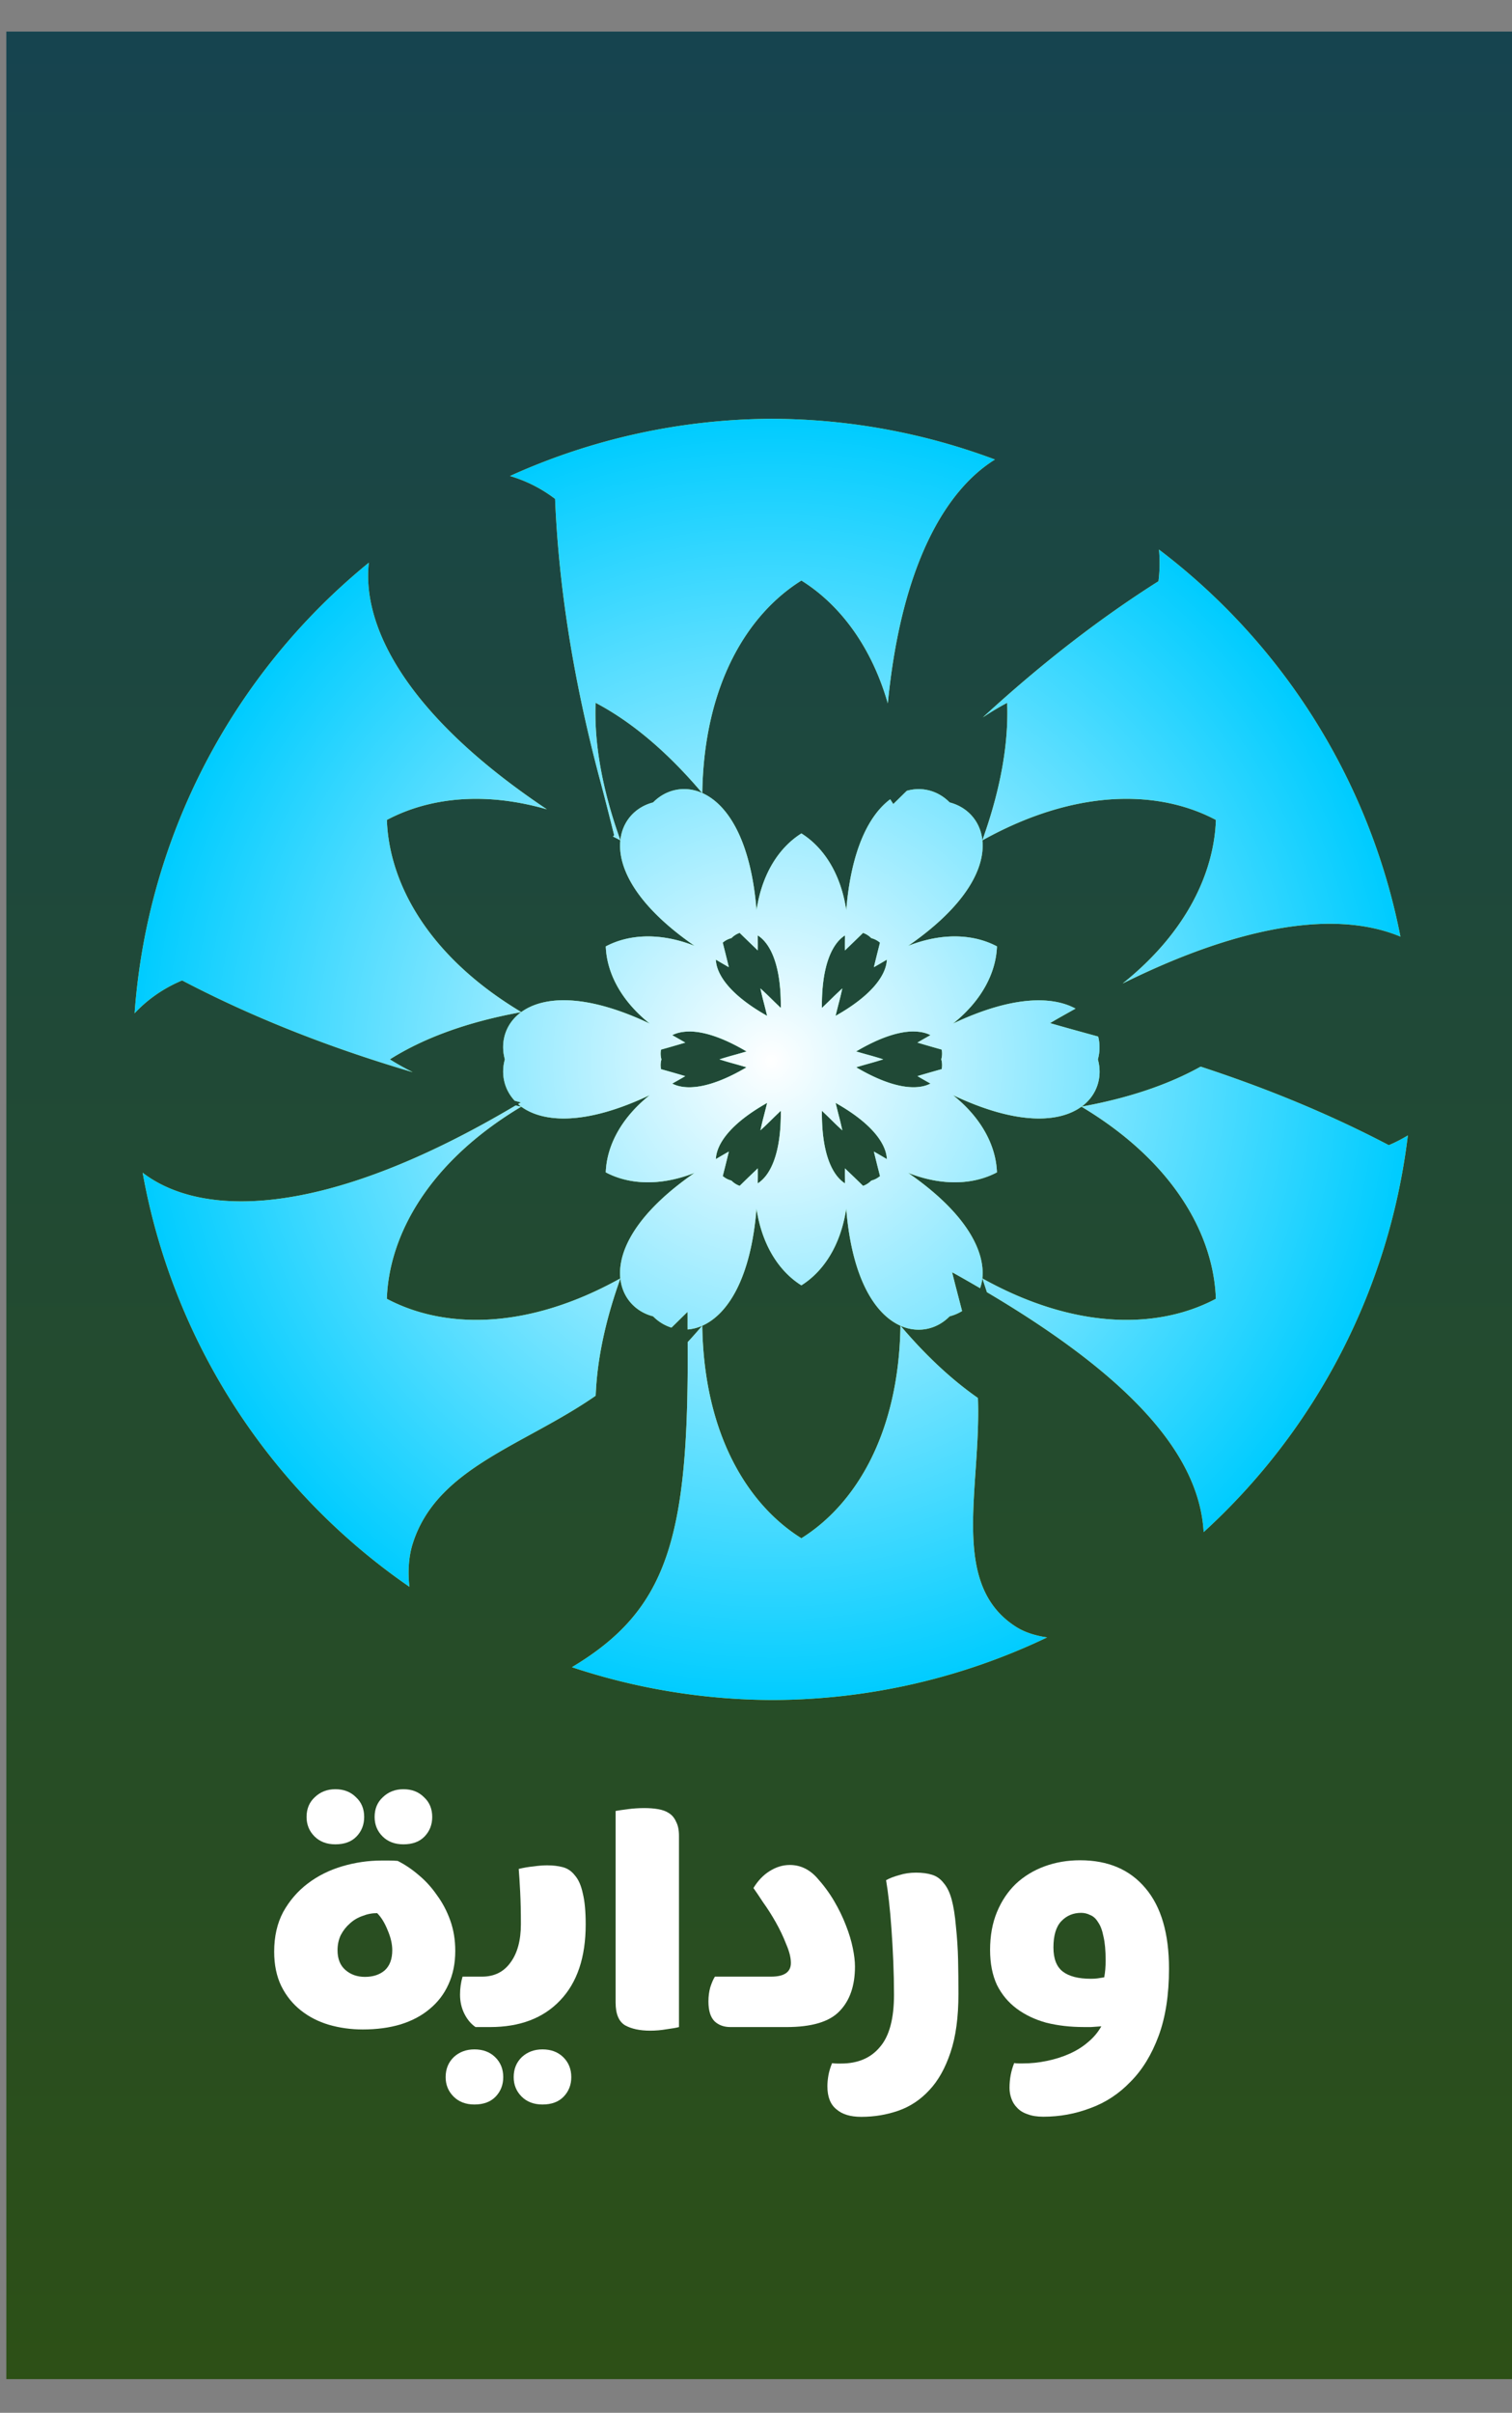 <?xml version="1.0" encoding="UTF-8"?>
<svg version="1.1" viewBox="0 0 102.04 162.76" xmlns="http://www.w3.org/2000/svg" xmlns:xlink="http://www.w3.org/1999/xlink">
<rect x="0" y="0" width="102.04" height="162.76" fill="#808080" stroke="none"/>
<defs>
<radialGradient id="a" cx="-34.544" cy="386.66" r="42.247" gradientTransform="matrix(1 0 0 1.006 0 -2.216)" gradientUnits="userSpaceOnUse">
<stop stop-color="#fff" offset="0"/>
<stop stop-color="#fff" stop-opacity="0" offset="1"/>
</radialGradient>
<linearGradient id="b" x1="-126.27" x2="-126.27" y1="323.26" y2="449.69" gradientTransform="matrix(.873 0 0 1.271 252.3 -412.04)" gradientUnits="userSpaceOnUse">
<stop stop-color="#164450" offset="0"/>
<stop stop-color="#2d5016" offset="1"/>
</linearGradient>
</defs>
<g transform="translate(-90,2)">
<rect x="90.428" y=".13" width="103.28" height="158.36" fill="url(#b)"/>
<g transform="matrix(.021 0 0 .021 -290.52 415.51)">
<g fill="#fff">
<path d="m21473-13082q-30.082 0-50.908-8.099-20.826-6.942-33.553-20.826-12.727-12.727-18.512-30.082-5.785-16.198-5.785-33.553 0-42.809 15.041-79.833 6.942 1.157 13.884 1.157t13.884 0q39.338 0 77.519-8.099 39.338-8.099 72.892-23.14 33.553-15.041 59.007-37.024 26.611-21.983 42.809-50.908-16.198 1.157-32.396 2.314-15.041 0-24.297 0-64.792 0-120.33-13.884-54.379-15.041-94.874-45.124-40.495-30.082-63.635-76.362-21.983-47.437-21.983-112.23 0-68.263 21.983-121.48t60.164-90.246q39.338-37.025 92.56-56.694t114.54-19.669q135.37 0 210.57 90.247 75.205 89.089 75.205 258.01 0 126.11-33.553 216.36-33.553 90.246-90.246 146.94-55.536 57.85-128.43 84.461-72.891 27.768-151.57 27.768zm195.53-447.76q2.314-11.57 3.471-25.454t1.157-28.925q0-47.437-6.942-76.362-5.785-30.082-17.355-46.28-10.413-17.355-25.454-23.14-13.884-6.942-28.925-6.942-38.181 0-63.636 26.611-25.454 26.611-25.454 84.461 0 54.379 30.083 77.519 30.082 23.14 90.246 23.14 12.727 0 20.826-1.157t21.983-3.471z"/>
<path d="m20794-13254q9.256 1.157 16.198 1.157 5.785 0 12.727 0 80.991 0 124.96-53.222 45.123-52.065 45.123-167.77 0-53.222-2.314-107.6t-5.785-102.97q-3.471-49.751-8.099-90.246t-9.256-67.106q16.198-9.256 41.652-16.198 25.454-8.1 54.379-8.1 30.082 0 52.065 6.943 21.983 6.942 37.024 26.611 16.198 18.512 25.454 52.065t13.884 86.775q5.785 55.536 6.942 106.44 1.157 49.751 1.157 111.07 0 112.23-25.454 187.44-25.454 76.362-68.263 121.48-42.809 46.28-99.502 65.949t-119.17 19.669q-52.065 0-79.833-24.297-28.925-23.14-28.925-74.048 0-16.198 3.471-35.867 3.471-18.512 11.57-38.181z"/>
<path d="m20598-13532q63.635 0 63.635-43.966 0-25.454-15.041-60.164-13.884-35.867-33.553-70.577t-40.495-63.635q-19.669-30.082-31.239-46.28 21.983-35.867 52.065-54.38 31.239-19.669 64.792-19.669 49.751 0 86.775 40.496 32.396 35.867 55.536 75.205t38.181 78.676q15.041 38.181 21.983 72.891 6.942 33.553 6.942 59.007 0 92.56-49.751 143.47-48.594 50.909-170.08 50.909h-180.49q-31.239 0-50.908-18.512-19.669-19.669-19.669-63.636 0-24.297 5.785-45.123 6.942-21.983 15.041-34.71h180.49z"/>
<path d="m20302-13370q-12.727 3.471-39.338 6.942-26.611 4.628-53.223 4.628-49.751 0-80.99-17.355-30.082-18.512-30.082-72.892v-615.52q12.727-2.314 39.338-5.785t53.222-3.471q24.297 0 43.967 3.471 20.826 3.471 34.71 12.727 15.041 9.256 23.14 27.768 9.256 17.355 9.256 45.123v614.37z"/>
<path d="m19669-13532q59.007 0 91.403-45.123 33.553-45.123 33.553-123.8 0-59.007-2.314-104.13t-4.628-72.892q23.14-5.785 47.437-8.099 24.297-3.471 43.966-3.471 27.768 0 49.751 5.785 23.14 5.785 39.338 26.612 17.355 19.669 25.454 57.85 9.256 37.024 9.256 99.502 0 158.51-82.147 244.13-80.99 85.619-225.62 85.619h-46.28q-21.983-15.041-35.867-42.81-13.885-27.768-13.885-61.321 0-30.082 8.1-57.85h62.478zm194.38 410.74q-41.652 0-67.106-25.454t-25.454-62.478q0-39.338 26.611-64.792 26.611-24.297 65.949-24.297 40.495 0 65.949 24.297 26.611 25.454 26.611 64.792 0 37.024-24.297 62.478t-68.263 25.454zm-218.67 0q-41.653 0-67.107-25.454t-25.454-62.478q0-39.338 26.611-64.792 26.612-24.297 65.95-24.297 40.495 0 65.949 24.297 26.611 25.454 26.611 64.792 0 37.024-24.297 62.478t-68.263 25.454z"/>
<path d="m19332-13736q-24.297 0-47.437 9.256-23.14 8.099-40.495 24.297-17.355 15.041-28.925 37.024-10.413 21.983-10.413 48.594 0 41.652 25.454 63.635t62.478 21.983q39.338 0 63.635-20.826 24.297-21.983 24.297-64.792 0-30.082-15.041-64.792-13.884-34.71-33.553-54.379zm65.949-167.77q34.71 17.355 67.106 45.124 33.553 27.768 59.007 64.792 26.612 35.867 42.81 80.99t16.198 98.345q0 60.164-21.983 107.6-20.826 46.28-60.165 78.676-38.181 32.397-93.717 49.752-54.379 16.198-121.48 16.198-56.693 0-108.76-15.041-50.908-15.041-90.246-46.281-39.339-31.239-62.479-77.519-23.14-47.437-23.14-111.07 0-72.891 28.925-127.27 30.082-54.379 78.677-91.403 48.594-37.025 111.07-55.537t127.27-18.512q6.942 0 21.983 0 16.198 0 28.925 1.157zm-200.16-53.222q-41.652 0-67.106-25.454t-25.454-62.478q0-39.338 26.611-63.635 26.611-25.454 65.949-25.454 40.495 0 65.949 25.454 26.611 24.297 26.611 63.635 0 37.024-24.297 62.478t-68.263 25.454zm218.67 0q-41.652 0-67.106-25.454t-25.454-62.478q0-39.338 26.611-63.635 26.611-25.454 65.949-25.454 40.495 0 65.949 25.454 26.611 24.297 26.611 63.635 0 37.024-24.297 62.478t-68.263 25.454z"/>
</g>
</g>
<g transform="matrix(1.017 0 0 1.017 177.18 -323.77)">
<path d="m-34.454 344.17a42.488 42.488 0 0 0-17.428 3.795c1.021 0.302 2.035 0.787 2.994 1.518 0.229 5.628 1.161 11.852 2.996 18.703 0.331 1.236 0.628 2.423 0.926 3.611-0.028 0.026-0.054 0.053-0.082 0.078 0.164 0.087 0.327 0.164 0.492 0.256-0.189 1.782 1.021 4.3 4.928 7-2.371-0.93-4.429-0.745-5.896 0.036 0.058 1.661 0.929 3.533 2.92 5.121-4.292-2.033-7.079-1.82-8.527-0.766-6.17-3.692-8.774-8.539-8.92-12.744 1.654-0.88 3.662-1.401 5.936-1.4 1.458 6.5e-4 3.027 0.222 4.68 0.695-9.391-6.278-12.283-12.182-11.811-16.361a42.488 42.488 0 0 0-15.545 29.891c0.824-0.884 1.873-1.643 3.154-2.18 4.396 2.306 9.467 4.369 15.297 6.084-0.537-0.27-1.044-0.552-1.512-0.848 2.151-1.36 5.023-2.465 8.715-3.133-1.062 0.776-1.401 2.005-1.084 3.133-0.268 0.955-0.06 1.978 0.652 2.742 0.134 0.039 0.279 0.077 0.412 0.115-0.062 0.038-0.12 0.068-0.182 0.106 0.066 0.057 0.128 0.118 0.201 0.172-0.127-0.023-0.246-0.051-0.371-0.074-12.883 7.647-20.925 7.391-24.748 4.457a42.488 42.488 0 0 0 17.703 27.467c-0.113-0.988-0.05-1.988 0.205-2.816 1.569-5.085 7.367-6.531 12.156-9.859 0.084-2.252 0.584-4.841 1.637-7.773 0.141 1.308 1.037 2.216 2.172 2.506 0.343 0.352 0.762 0.605 1.219 0.75 0.353-0.343 0.717-0.709 1.066-1.045 0.007 0.423-8.41e-4 0.761 0.004 1.168 0.319-0.026 0.643-0.104 0.967-0.246-0.322 0.38-0.643 0.742-0.963 1.09 0.09 13.058-1.347 17.761-7.68 21.557a42.488 42.488 0 0 0 13.316 2.176 42.488 42.488 0 0 0 18.219-4.152c-0.774-0.112-1.488-0.333-2.076-0.709-4.431-2.835-2.294-9.172-2.516-15.17-1.669-1.164-3.393-2.735-5.135-4.791 1.203 0.531 2.438 0.211 3.256-0.627 0.295-0.075 0.573-0.195 0.826-0.35-0.221-0.86-0.456-1.737-0.662-2.576 0.644 0.357 1.258 0.709 1.859 1.06 0.068-0.202 0.124-0.413 0.148-0.641 0.11 0.307 0.206 0.606 0.305 0.906 10.107 5.977 14.102 11.087 14.381 15.914a42.488 42.488 0 0 0 13.551-26.313c-0.394 0.238-0.814 0.458-1.264 0.647-3.673-1.927-7.821-3.683-12.486-5.209-2.046 1.14-4.657 2.067-7.904 2.654 1.062-0.776 1.401-2.007 1.084-3.135 0.141-0.502 0.144-1.021 0.02-1.514-1.075-0.296-2.16-0.591-3.193-0.891 0.58-0.349 1.128-0.645 1.689-0.963-1.532-0.834-4.191-0.871-8.133 0.996 1.99-1.588 2.862-3.462 2.92-5.123-1.468-0.78-3.526-0.963-5.896-0.033 3.906-2.7 5.117-5.218 4.928-7 3.485-1.94 6.729-2.753 9.561-2.754 2.273-8.6e-4 4.281 0.521 5.936 1.4-0.122 3.518-1.972 7.481-6.184 10.846 5.994-2.973 10.767-4.087 14.348-3.947 1.589 0.061 2.944 0.366 4.082 0.84a42.488 42.488 0 0 0-16.025-25.674c0.063 0.672 0.06 1.375-0.033 2.102-3.792 2.399-7.691 5.386-11.654 9.031 0.545-0.364 1.083-0.686 1.613-0.965 0.103 2.543-0.375 5.582-1.643 9.113-0.141-1.308-1.037-2.216-2.172-2.506-0.724-0.742-1.776-1.075-2.842-0.773-0.298 0.289-0.604 0.594-0.9 0.881-0.067-0.11-0.136-0.211-0.203-0.318-1.373 1.022-2.585 3.289-2.916 7.355-0.38-2.518-1.567-4.209-2.977-5.09-1.41 0.881-2.598 2.572-2.978 5.09-0.385-4.733-1.962-7.042-3.6-7.769 0.112-7.19 3.009-11.867 6.578-14.096 2.465 1.54 4.607 4.249 5.734 8.146 0.895-9.179 3.84-14.146 7.111-16.172a42.488 42.488 0 0 0-14.756-2.701zm-11.744 18.84c2.253 1.182 4.646 3.117 7.07 5.981-1.203-0.531-2.438-0.211-3.256 0.627-1.135 0.29-2.031 1.198-2.172 2.506-1.267-3.532-1.745-6.571-1.643-9.113zm9.56 15.26c0.407 0.399 0.807 0.786 1.203 1.162 0.003-0.342 0.002-0.673-0.004-0.996 0.826 0.521 1.56 1.956 1.529 4.812-0.224-0.212-0.451-0.432-0.682-0.66-0.224-0.222-0.447-0.432-0.67-0.633 0.063 0.293 0.133 0.591 0.213 0.896 0.082 0.314 0.16 0.622 0.232 0.922-2.489-1.402-3.366-2.757-3.404-3.732 0.276 0.167 0.564 0.334 0.861 0.502-0.128-0.531-0.262-1.073-0.404-1.625 0.163-0.143 0.36-0.246 0.576-0.301 0.156-0.159 0.343-0.278 0.549-0.348zm8.185 0c0.206 0.07 0.393 0.188 0.549 0.348 0.216 0.055 0.413 0.158 0.576 0.301-0.142 0.552-0.277 1.094-0.404 1.625 0.298-0.168 0.585-0.335 0.861-0.502-0.038 0.976-0.916 2.331-3.404 3.732 0.072-0.3 0.15-0.608 0.232-0.922 0.08-0.305 0.15-0.603 0.213-0.896-0.222 0.201-0.445 0.411-0.67 0.633-0.231 0.228-0.458 0.448-0.682 0.66-0.03-2.856 0.704-4.292 1.529-4.812-0.006 0.323-0.007 0.654-0.004 0.996 0.396-0.376 0.796-0.763 1.203-1.162zm-11.52 6.539c0.913 0 2.167 0.366 3.791 1.326-0.296 0.087-0.599 0.174-0.912 0.26-0.304 0.084-0.599 0.172-0.885 0.264 0.285 0.092 0.581 0.18 0.885 0.264 0.313 0.086 0.616 0.174 0.912 0.262-2.458 1.454-4.07 1.534-4.934 1.08 0.283-0.156 0.571-0.32 0.865-0.494-0.523-0.155-1.059-0.308-1.607-0.461-0.042-0.213-0.033-0.436 0.027-0.65-0.06-0.214-0.07-0.436-0.027-0.648 0.549-0.153 1.084-0.308 1.607-0.463-0.294-0.174-0.583-0.338-0.865-0.494 0.293-0.154 0.673-0.244 1.143-0.244zm14.854 0c0.47 0 0.849 0.089 1.143 0.244-0.283 0.156-0.571 0.32-0.865 0.494 0.523 0.155 1.059 0.31 1.607 0.463 0.042 0.213 0.033 0.434-0.027 0.648 0.06 0.214 0.07 0.438 0.027 0.65-0.549 0.153-1.084 0.306-1.607 0.461 0.294 0.174 0.583 0.338 0.865 0.494-0.864 0.454-2.475 0.374-4.934-1.08 0.296-0.087 0.599-0.175 0.912-0.262 0.304-0.084 0.599-0.172 0.885-0.264-0.285-0.092-0.581-0.18-0.885-0.264-0.313-0.086-0.616-0.172-0.912-0.26 1.624-0.961 2.877-1.326 3.791-1.326zm-17.486 4.221c-1.99 1.588-2.862 3.462-2.92 5.123 1.468 0.78 3.526 0.963 5.896 0.033-3.906 2.7-5.117 5.22-4.928 7.002-6.282 3.498-11.781 3.327-15.496 1.352 0.146-4.205 2.75-9.052 8.92-12.744 1.448 1.055 4.236 1.267 8.527-0.766zm20.119 0c4.292 2.033 7.079 1.82 8.527 0.766 6.17 3.692 8.774 8.539 8.92 12.744-3.715 1.976-9.214 2.146-15.496-1.352 0.189-1.782-1.021-4.302-4.928-7.002 2.371 0.93 4.429 0.747 5.896-0.033-0.058-1.661-0.93-3.535-2.92-5.123zm-12.33 0.516c-0.072 0.3-0.15 0.606-0.232 0.92-0.08 0.305-0.15 0.605-0.213 0.898 0.222-0.201 0.445-0.413 0.67-0.635 0.231-0.228 0.458-0.448 0.682-0.66 0.03 2.856-0.704 4.293-1.529 4.814 0.006-0.323 0.007-0.654 0.004-0.996-0.396 0.376-0.796 0.763-1.203 1.162-0.206-0.07-0.393-0.19-0.549-0.35-0.216-0.055-0.413-0.158-0.576-0.301 0.142-0.552 0.277-1.092 0.404-1.623-0.298 0.168-0.585 0.335-0.861 0.502 0.038-0.975 0.916-2.331 3.404-3.732zm4.543 0c2.489 1.402 3.364 2.757 3.402 3.732-0.276-0.167-0.564-0.334-0.861-0.502 0.128 0.531 0.264 1.071 0.406 1.623-0.163 0.143-0.362 0.246-0.578 0.301-0.156 0.159-0.341 0.28-0.547 0.35-0.407-0.399-0.809-0.786-1.205-1.162-0.003 0.342-0.002 0.673 0.004 0.996-0.826-0.521-1.56-1.958-1.529-4.814 0.224 0.212 0.45 0.432 0.682 0.66 0.224 0.222 0.447 0.434 0.67 0.635-0.063-0.293-0.133-0.593-0.213-0.898-0.082-0.314-0.158-0.62-0.23-0.92zm-5.25 7.012c0.38 2.518 1.569 4.209 2.978 5.09 1.41-0.881 2.596-2.572 2.977-5.09 0.385 4.733 1.962 7.04 3.6 7.768-0.112 7.19-3.007 11.868-6.576 14.098-3.569-2.229-6.466-6.908-6.578-14.098 1.638-0.727 3.214-3.034 3.6-7.768z" fill="#fc0"/>
<path d="m-34.454 344.17a42.488 42.488 0 0 0-17.428 3.795c1.021 0.302 2.035 0.787 2.994 1.518 0.229 5.628 1.161 11.852 2.996 18.703 0.331 1.236 0.628 2.423 0.926 3.611-0.028 0.026-0.054 0.053-0.082 0.078 0.164 0.087 0.327 0.164 0.492 0.256-0.189 1.782 1.021 4.3 4.928 7-2.371-0.93-4.429-0.745-5.896 0.036 0.058 1.661 0.929 3.533 2.92 5.121-4.292-2.033-7.079-1.82-8.527-0.766-6.17-3.692-8.774-8.539-8.92-12.744 1.654-0.88 3.662-1.401 5.936-1.4 1.458 6.5e-4 3.027 0.222 4.68 0.695-9.391-6.278-12.283-12.182-11.811-16.361a42.488 42.488 0 0 0-15.545 29.891c0.824-0.884 1.873-1.643 3.154-2.18 4.396 2.306 9.467 4.369 15.297 6.084-0.537-0.27-1.044-0.552-1.512-0.848 2.151-1.36 5.023-2.465 8.715-3.133-1.062 0.776-1.401 2.005-1.084 3.133-0.268 0.955-0.06 1.978 0.652 2.742 0.134 0.039 0.279 0.077 0.412 0.115-0.062 0.038-0.12 0.068-0.182 0.106 0.066 0.057 0.128 0.118 0.201 0.172-0.127-0.023-0.246-0.051-0.371-0.074-12.883 7.647-20.925 7.391-24.748 4.457a42.488 42.488 0 0 0 17.703 27.467c-0.113-0.988-0.05-1.988 0.205-2.816 1.569-5.085 7.367-6.531 12.156-9.859 0.084-2.252 0.584-4.841 1.637-7.773 0.141 1.308 1.037 2.216 2.172 2.506 0.343 0.352 0.762 0.605 1.219 0.75 0.353-0.343 0.717-0.709 1.066-1.045 0.007 0.423-8.41e-4 0.761 0.004 1.168 0.319-0.026 0.643-0.104 0.967-0.246-0.322 0.38-0.643 0.742-0.963 1.09 0.09 13.058-1.347 17.761-7.68 21.557a42.488 42.488 0 0 0 13.316 2.176 42.488 42.488 0 0 0 18.219-4.152c-0.774-0.112-1.488-0.333-2.076-0.709-4.431-2.835-2.294-9.172-2.516-15.17-1.669-1.164-3.393-2.735-5.135-4.791 1.203 0.531 2.438 0.211 3.256-0.627 0.295-0.075 0.573-0.195 0.826-0.35-0.221-0.86-0.456-1.737-0.662-2.576 0.644 0.357 1.258 0.709 1.859 1.06 0.068-0.202 0.124-0.413 0.148-0.641 0.11 0.307 0.206 0.606 0.305 0.906 10.107 5.977 14.102 11.087 14.381 15.914a42.488 42.488 0 0 0 13.551-26.313c-0.394 0.238-0.814 0.458-1.264 0.647-3.673-1.927-7.821-3.683-12.486-5.209-2.046 1.14-4.657 2.067-7.904 2.654 1.062-0.776 1.401-2.007 1.084-3.135 0.141-0.502 0.144-1.021 0.02-1.514-1.075-0.296-2.16-0.591-3.193-0.891 0.58-0.349 1.128-0.645 1.689-0.963-1.532-0.834-4.191-0.871-8.133 0.996 1.99-1.588 2.862-3.462 2.92-5.123-1.468-0.78-3.526-0.963-5.896-0.033 3.906-2.7 5.117-5.218 4.928-7 3.485-1.94 6.729-2.753 9.561-2.754 2.273-8.6e-4 4.281 0.521 5.936 1.4-0.122 3.518-1.972 7.481-6.184 10.846 5.994-2.973 10.767-4.087 14.348-3.947 1.589 0.061 2.944 0.366 4.082 0.84a42.488 42.488 0 0 0-16.025-25.674c0.063 0.672 0.06 1.375-0.033 2.102-3.792 2.399-7.691 5.386-11.654 9.031 0.545-0.364 1.083-0.686 1.613-0.965 0.103 2.543-0.375 5.582-1.643 9.113-0.141-1.308-1.037-2.216-2.172-2.506-0.724-0.742-1.776-1.075-2.842-0.773-0.298 0.289-0.604 0.594-0.9 0.881-0.067-0.11-0.136-0.211-0.203-0.318-1.373 1.022-2.585 3.289-2.916 7.355-0.38-2.518-1.567-4.209-2.977-5.09-1.41 0.881-2.598 2.572-2.978 5.09-0.385-4.733-1.962-7.042-3.6-7.769 0.112-7.19 3.009-11.867 6.578-14.096 2.465 1.54 4.607 4.249 5.734 8.146 0.895-9.179 3.84-14.146 7.111-16.172a42.488 42.488 0 0 0-14.756-2.701zm-11.744 18.84c2.253 1.182 4.646 3.117 7.07 5.981-1.203-0.531-2.438-0.211-3.256 0.627-1.135 0.29-2.031 1.198-2.172 2.506-1.267-3.532-1.745-6.571-1.643-9.113zm9.56 15.26c0.407 0.399 0.807 0.786 1.203 1.162 0.003-0.342 0.002-0.673-0.004-0.996 0.826 0.521 1.56 1.956 1.529 4.812-0.224-0.212-0.451-0.432-0.682-0.66-0.224-0.222-0.447-0.432-0.67-0.633 0.063 0.293 0.133 0.591 0.213 0.896 0.082 0.314 0.16 0.622 0.232 0.922-2.489-1.402-3.366-2.757-3.404-3.732 0.276 0.167 0.564 0.334 0.861 0.502-0.128-0.531-0.262-1.073-0.404-1.625 0.163-0.143 0.36-0.246 0.576-0.301 0.156-0.159 0.343-0.278 0.549-0.348zm8.185 0c0.206 0.07 0.393 0.188 0.549 0.348 0.216 0.055 0.413 0.158 0.576 0.301-0.142 0.552-0.277 1.094-0.404 1.625 0.298-0.168 0.585-0.335 0.861-0.502-0.038 0.976-0.916 2.331-3.404 3.732 0.072-0.3 0.15-0.608 0.232-0.922 0.08-0.305 0.15-0.603 0.213-0.896-0.222 0.201-0.445 0.411-0.67 0.633-0.231 0.228-0.458 0.448-0.682 0.66-0.03-2.856 0.704-4.292 1.529-4.812-0.006 0.323-0.007 0.654-0.004 0.996 0.396-0.376 0.796-0.763 1.203-1.162zm-11.52 6.539c0.913 0 2.167 0.366 3.791 1.326-0.296 0.087-0.599 0.174-0.912 0.26-0.304 0.084-0.599 0.172-0.885 0.264 0.285 0.092 0.581 0.18 0.885 0.264 0.313 0.086 0.616 0.174 0.912 0.262-2.458 1.454-4.07 1.534-4.934 1.08 0.283-0.156 0.571-0.32 0.865-0.494-0.523-0.155-1.059-0.308-1.607-0.461-0.042-0.213-0.033-0.436 0.027-0.65-0.06-0.214-0.07-0.436-0.027-0.648 0.549-0.153 1.084-0.308 1.607-0.463-0.294-0.174-0.583-0.338-0.865-0.494 0.293-0.154 0.673-0.244 1.143-0.244zm14.854 0c0.47 0 0.849 0.089 1.143 0.244-0.283 0.156-0.571 0.32-0.865 0.494 0.523 0.155 1.059 0.31 1.607 0.463 0.042 0.213 0.033 0.434-0.027 0.648 0.06 0.214 0.07 0.438 0.027 0.65-0.549 0.153-1.084 0.306-1.607 0.461 0.294 0.174 0.583 0.338 0.865 0.494-0.864 0.454-2.475 0.374-4.934-1.08 0.296-0.087 0.599-0.175 0.912-0.262 0.304-0.084 0.599-0.172 0.885-0.264-0.285-0.092-0.581-0.18-0.885-0.264-0.313-0.086-0.616-0.172-0.912-0.26 1.624-0.961 2.877-1.326 3.791-1.326zm-17.486 4.221c-1.99 1.588-2.862 3.462-2.92 5.123 1.468 0.78 3.526 0.963 5.896 0.033-3.906 2.7-5.117 5.22-4.928 7.002-6.282 3.498-11.781 3.327-15.496 1.352 0.146-4.205 2.75-9.052 8.92-12.744 1.448 1.055 4.236 1.267 8.527-0.766zm20.119 0c4.292 2.033 7.079 1.82 8.527 0.766 6.17 3.692 8.774 8.539 8.92 12.744-3.715 1.976-9.214 2.146-15.496-1.352 0.189-1.782-1.021-4.302-4.928-7.002 2.371 0.93 4.429 0.747 5.896-0.033-0.058-1.661-0.93-3.535-2.92-5.123zm-12.33 0.516c-0.072 0.3-0.15 0.606-0.232 0.92-0.08 0.305-0.15 0.605-0.213 0.898 0.222-0.201 0.445-0.413 0.67-0.635 0.231-0.228 0.458-0.448 0.682-0.66 0.03 2.856-0.704 4.293-1.529 4.814 0.006-0.323 0.007-0.654 0.004-0.996-0.396 0.376-0.796 0.763-1.203 1.162-0.206-0.07-0.393-0.19-0.549-0.35-0.216-0.055-0.413-0.158-0.576-0.301 0.142-0.552 0.277-1.092 0.404-1.623-0.298 0.168-0.585 0.335-0.861 0.502 0.038-0.975 0.916-2.331 3.404-3.732zm4.543 0c2.489 1.402 3.364 2.757 3.402 3.732-0.276-0.167-0.564-0.334-0.861-0.502 0.128 0.531 0.264 1.071 0.406 1.623-0.163 0.143-0.362 0.246-0.578 0.301-0.156 0.159-0.341 0.28-0.547 0.35-0.407-0.399-0.809-0.786-1.205-1.162-0.003 0.342-0.002 0.673 0.004 0.996-0.826-0.521-1.56-1.958-1.529-4.814 0.224 0.212 0.45 0.432 0.682 0.66 0.224 0.222 0.447 0.434 0.67 0.635-0.063-0.293-0.133-0.593-0.213-0.898-0.082-0.314-0.158-0.62-0.23-0.92zm-5.25 7.012c0.38 2.518 1.569 4.209 2.978 5.09 1.41-0.881 2.596-2.572 2.977-5.09 0.385 4.733 1.962 7.04 3.6 7.768-0.112 7.19-3.007 11.868-6.576 14.098-3.569-2.229-6.466-6.908-6.578-14.098 1.638-0.727 3.214-3.034 3.6-7.768z" fill="#0cf"/>
<path d="m-34.454 344.17a42.488 42.488 0 0 0-17.428 3.795c1.021 0.302 2.035 0.787 2.994 1.518 0.229 5.628 1.161 11.852 2.996 18.703 0.331 1.236 0.628 2.423 0.926 3.611-0.028 0.026-0.054 0.053-0.082 0.078 0.164 0.087 0.327 0.164 0.492 0.256-0.189 1.782 1.021 4.3 4.928 7-2.371-0.93-4.429-0.745-5.896 0.036 0.058 1.661 0.929 3.533 2.92 5.121-4.292-2.033-7.079-1.82-8.527-0.766-6.17-3.692-8.774-8.539-8.92-12.744 1.654-0.88 3.662-1.401 5.936-1.4 1.458 6.5e-4 3.027 0.222 4.68 0.695-9.391-6.278-12.283-12.182-11.811-16.361a42.488 42.488 0 0 0-15.545 29.891c0.824-0.884 1.873-1.643 3.154-2.18 4.396 2.306 9.467 4.369 15.297 6.084-0.537-0.27-1.044-0.552-1.512-0.848 2.151-1.36 5.023-2.465 8.715-3.133-1.062 0.776-1.401 2.005-1.084 3.133-0.268 0.955-0.06 1.978 0.652 2.742 0.134 0.039 0.279 0.077 0.412 0.115-0.062 0.038-0.12 0.068-0.182 0.106 0.066 0.057 0.128 0.118 0.201 0.172-0.127-0.023-0.246-0.051-0.371-0.074-12.883 7.647-20.925 7.391-24.748 4.457a42.488 42.488 0 0 0 17.703 27.467c-0.113-0.988-0.05-1.988 0.205-2.816 1.569-5.085 7.367-6.531 12.156-9.859 0.084-2.252 0.584-4.841 1.637-7.773 0.141 1.308 1.037 2.216 2.172 2.506 0.343 0.352 0.762 0.605 1.219 0.75 0.353-0.343 0.717-0.709 1.066-1.045 0.007 0.423-8.41e-4 0.761 0.004 1.168 0.319-0.026 0.643-0.104 0.967-0.246-0.322 0.38-0.643 0.742-0.963 1.09 0.09 13.058-1.347 17.761-7.68 21.557a42.488 42.488 0 0 0 13.316 2.176 42.488 42.488 0 0 0 18.219-4.152c-0.774-0.112-1.488-0.333-2.076-0.709-4.431-2.835-2.294-9.172-2.516-15.17-1.669-1.164-3.393-2.735-5.135-4.791 1.203 0.531 2.438 0.211 3.256-0.627 0.295-0.075 0.573-0.195 0.826-0.35-0.221-0.86-0.456-1.737-0.662-2.576 0.644 0.357 1.258 0.709 1.859 1.06 0.068-0.202 0.124-0.413 0.148-0.641 0.11 0.307 0.206 0.606 0.305 0.906 10.107 5.977 14.102 11.087 14.381 15.914a42.488 42.488 0 0 0 13.551-26.313c-0.394 0.238-0.814 0.458-1.264 0.647-3.673-1.927-7.821-3.683-12.486-5.209-2.046 1.14-4.657 2.067-7.904 2.654 1.062-0.776 1.401-2.007 1.084-3.135 0.141-0.502 0.144-1.021 0.02-1.514-1.075-0.296-2.16-0.591-3.193-0.891 0.58-0.349 1.128-0.645 1.689-0.963-1.532-0.834-4.191-0.871-8.133 0.996 1.99-1.588 2.862-3.462 2.92-5.123-1.468-0.78-3.526-0.963-5.896-0.033 3.906-2.7 5.117-5.218 4.928-7 3.485-1.94 6.729-2.753 9.561-2.754 2.273-8.6e-4 4.281 0.521 5.936 1.4-0.122 3.518-1.972 7.481-6.184 10.846 5.994-2.973 10.767-4.087 14.348-3.947 1.589 0.061 2.944 0.366 4.082 0.84a42.488 42.488 0 0 0-16.025-25.674c0.063 0.672 0.06 1.375-0.033 2.102-3.792 2.399-7.691 5.386-11.654 9.031 0.545-0.364 1.083-0.686 1.613-0.965 0.103 2.543-0.375 5.582-1.643 9.113-0.141-1.308-1.037-2.216-2.172-2.506-0.724-0.742-1.776-1.075-2.842-0.773-0.298 0.289-0.604 0.594-0.9 0.881-0.067-0.11-0.136-0.211-0.203-0.318-1.373 1.022-2.585 3.289-2.916 7.355-0.38-2.518-1.567-4.209-2.977-5.09-1.41 0.881-2.598 2.572-2.978 5.09-0.385-4.733-1.962-7.042-3.6-7.769 0.112-7.19 3.009-11.867 6.578-14.096 2.465 1.54 4.607 4.249 5.734 8.146 0.895-9.179 3.84-14.146 7.111-16.172a42.488 42.488 0 0 0-14.756-2.701zm-11.744 18.84c2.253 1.182 4.646 3.117 7.07 5.981-1.203-0.531-2.438-0.211-3.256 0.627-1.135 0.29-2.031 1.198-2.172 2.506-1.267-3.532-1.745-6.571-1.643-9.113zm9.56 15.26c0.407 0.399 0.807 0.786 1.203 1.162 0.003-0.342 0.002-0.673-0.004-0.996 0.826 0.521 1.56 1.956 1.529 4.812-0.224-0.212-0.451-0.432-0.682-0.66-0.224-0.222-0.447-0.432-0.67-0.633 0.063 0.293 0.133 0.591 0.213 0.896 0.082 0.314 0.16 0.622 0.232 0.922-2.489-1.402-3.366-2.757-3.404-3.732 0.276 0.167 0.564 0.334 0.861 0.502-0.128-0.531-0.262-1.073-0.404-1.625 0.163-0.143 0.36-0.246 0.576-0.301 0.156-0.159 0.343-0.278 0.549-0.348zm8.185 0c0.206 0.07 0.393 0.188 0.549 0.348 0.216 0.055 0.413 0.158 0.576 0.301-0.142 0.552-0.277 1.094-0.404 1.625 0.298-0.168 0.585-0.335 0.861-0.502-0.038 0.976-0.916 2.331-3.404 3.732 0.072-0.3 0.15-0.608 0.232-0.922 0.08-0.305 0.15-0.603 0.213-0.896-0.222 0.201-0.445 0.411-0.67 0.633-0.231 0.228-0.458 0.448-0.682 0.66-0.03-2.856 0.704-4.292 1.529-4.812-0.006 0.323-0.007 0.654-0.004 0.996 0.396-0.376 0.796-0.763 1.203-1.162zm-11.52 6.539c0.913 0 2.167 0.366 3.791 1.326-0.296 0.087-0.599 0.174-0.912 0.26-0.304 0.084-0.599 0.172-0.885 0.264 0.285 0.092 0.581 0.18 0.885 0.264 0.313 0.086 0.616 0.174 0.912 0.262-2.458 1.454-4.07 1.534-4.934 1.08 0.283-0.156 0.571-0.32 0.865-0.494-0.523-0.155-1.059-0.308-1.607-0.461-0.042-0.213-0.033-0.436 0.027-0.65-0.06-0.214-0.07-0.436-0.027-0.648 0.549-0.153 1.084-0.308 1.607-0.463-0.294-0.174-0.583-0.338-0.865-0.494 0.293-0.154 0.673-0.244 1.143-0.244zm14.854 0c0.47 0 0.849 0.089 1.143 0.244-0.283 0.156-0.571 0.32-0.865 0.494 0.523 0.155 1.059 0.31 1.607 0.463 0.042 0.213 0.033 0.434-0.027 0.648 0.06 0.214 0.07 0.438 0.027 0.65-0.549 0.153-1.084 0.306-1.607 0.461 0.294 0.174 0.583 0.338 0.865 0.494-0.864 0.454-2.475 0.374-4.934-1.08 0.296-0.087 0.599-0.175 0.912-0.262 0.304-0.084 0.599-0.172 0.885-0.264-0.285-0.092-0.581-0.18-0.885-0.264-0.313-0.086-0.616-0.172-0.912-0.26 1.624-0.961 2.877-1.326 3.791-1.326zm-17.486 4.221c-1.99 1.588-2.862 3.462-2.92 5.123 1.468 0.78 3.526 0.963 5.896 0.033-3.906 2.7-5.117 5.22-4.928 7.002-6.282 3.498-11.781 3.327-15.496 1.352 0.146-4.205 2.75-9.052 8.92-12.744 1.448 1.055 4.236 1.267 8.527-0.766zm20.119 0c4.292 2.033 7.079 1.82 8.527 0.766 6.17 3.692 8.774 8.539 8.92 12.744-3.715 1.976-9.214 2.146-15.496-1.352 0.189-1.782-1.021-4.302-4.928-7.002 2.371 0.93 4.429 0.747 5.896-0.033-0.058-1.661-0.93-3.535-2.92-5.123zm-12.33 0.516c-0.072 0.3-0.15 0.606-0.232 0.92-0.08 0.305-0.15 0.605-0.213 0.898 0.222-0.201 0.445-0.413 0.67-0.635 0.231-0.228 0.458-0.448 0.682-0.66 0.03 2.856-0.704 4.293-1.529 4.814 0.006-0.323 0.007-0.654 0.004-0.996-0.396 0.376-0.796 0.763-1.203 1.162-0.206-0.07-0.393-0.19-0.549-0.35-0.216-0.055-0.413-0.158-0.576-0.301 0.142-0.552 0.277-1.092 0.404-1.623-0.298 0.168-0.585 0.335-0.861 0.502 0.038-0.975 0.916-2.331 3.404-3.732zm4.543 0c2.489 1.402 3.364 2.757 3.402 3.732-0.276-0.167-0.564-0.334-0.861-0.502 0.128 0.531 0.264 1.071 0.406 1.623-0.163 0.143-0.362 0.246-0.578 0.301-0.156 0.159-0.341 0.28-0.547 0.35-0.407-0.399-0.809-0.786-1.205-1.162-0.003 0.342-0.002 0.673 0.004 0.996-0.826-0.521-1.56-1.958-1.529-4.814 0.224 0.212 0.45 0.432 0.682 0.66 0.224 0.222 0.447 0.434 0.67 0.635-0.063-0.293-0.133-0.593-0.213-0.898-0.082-0.314-0.158-0.62-0.23-0.92zm-5.25 7.012c0.38 2.518 1.569 4.209 2.978 5.09 1.41-0.881 2.596-2.572 2.977-5.09 0.385 4.733 1.962 7.04 3.6 7.768-0.112 7.19-3.007 11.868-6.576 14.098-3.569-2.229-6.466-6.908-6.578-14.098 1.638-0.727 3.214-3.034 3.6-7.768z" fill="url(#a)"/>
</g>
</g>
</svg>
